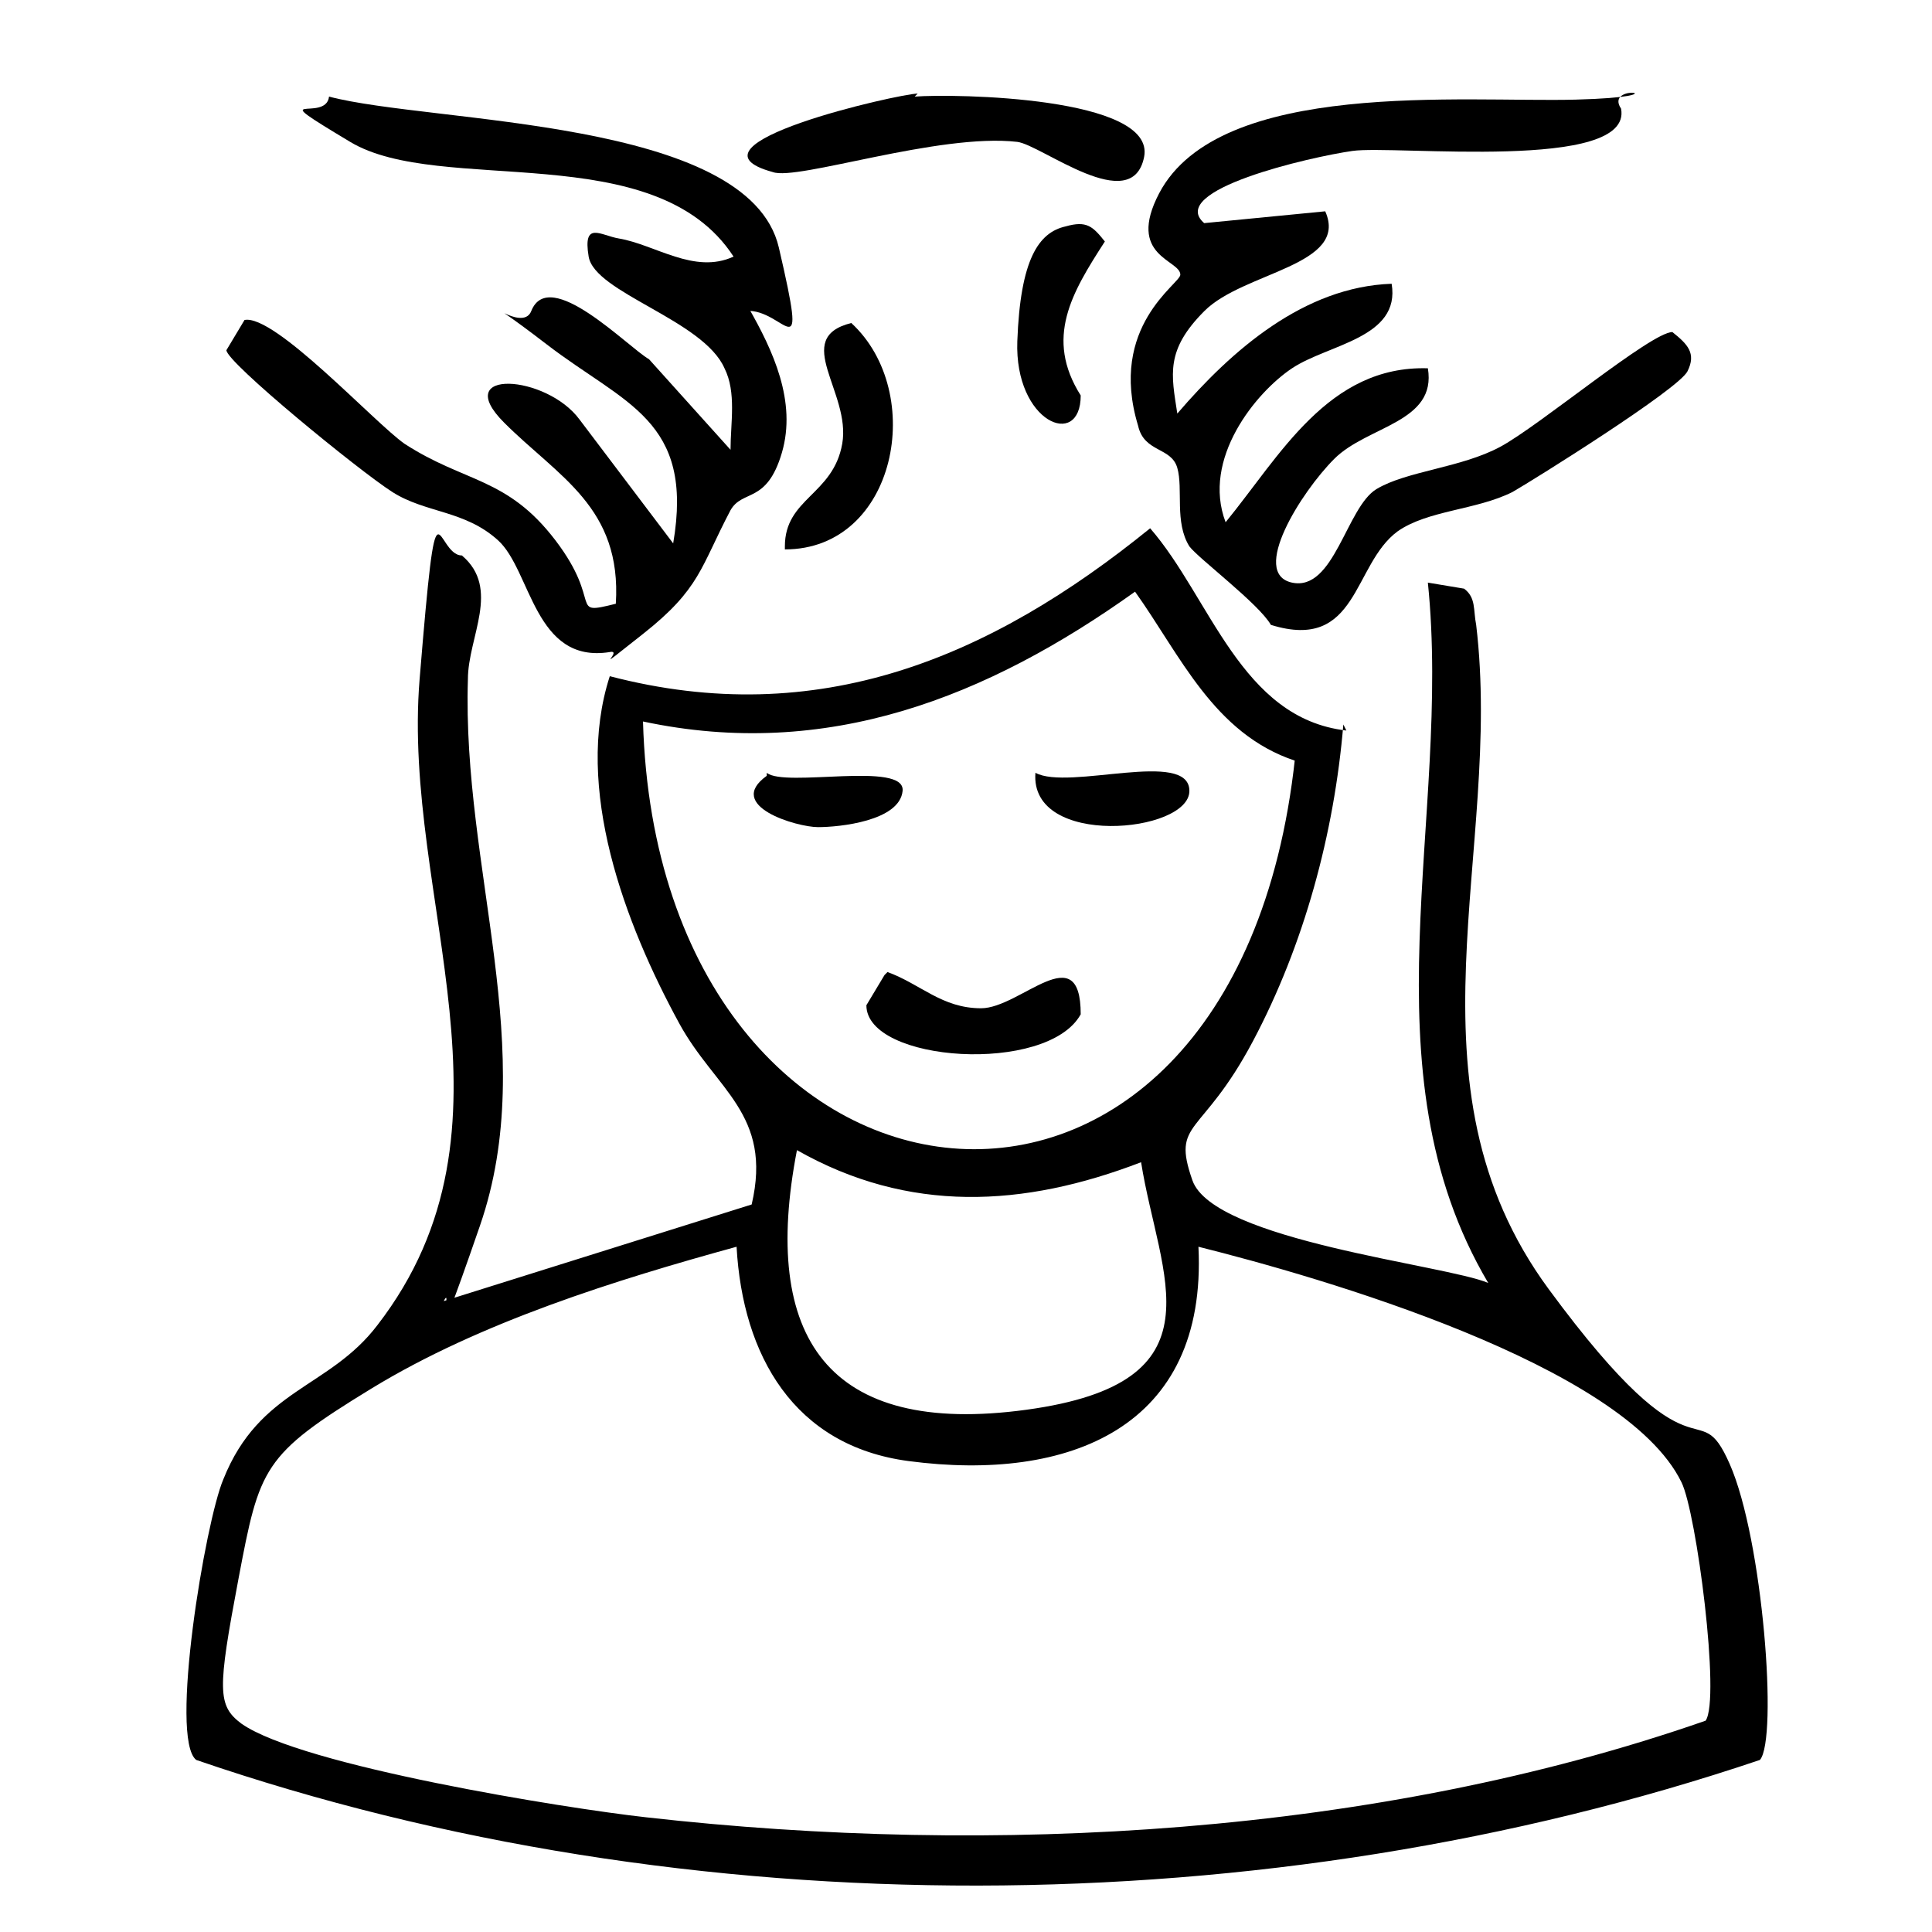 <svg xmlns="http://www.w3.org/2000/svg" id="Layer_1-2" viewBox="0 0 64 64"><g id="IVjCGC"><g><path d="M44.5,24c-.3,3.6-1.3,7.3-3,10.5s-2.7,2.6-2,4.6,8.4,2.8,9.8,3.4c-4.2-7.1-1.2-15.4-2-23.2l1.2.2c.4.3.3.7.4,1.2.9,7.5-2.6,15.2,2.4,22s4.9,3.3,6,5.8,1.6,9.1,1,9.8c-16.3,5.5-35.5,5.6-51.8,0-.9-.7.3-7.9.9-9.3,1.2-3,3.5-3,5.1-5.1,5.1-6.6.8-14.1,1.4-21.4s.5-4.1,1.4-4.1c1.3,1.1.2,2.7.2,4.1-.2,6.3,2.4,12.3.4,18.1s-.8,1.7-1.2,2.5l10.2-3.2c.7-3-1.2-3.8-2.4-6-1.8-3.3-3.5-7.8-2.3-11.5,6.9,1.8,12.6-.6,17.9-4.9,2,2.3,3,6.3,6.5,6.7ZM42.9,25.2c-2.7-.9-3.8-3.5-5.3-5.6-4.9,3.5-10.2,5.6-16.3,4.3.5,17.5,19.6,19.8,21.6,1.2ZM37.8,38.5c-3.9,1.5-7.7,1.7-11.4-.4-1.2,6.2,1,9.5,7.6,8.6s4.4-4.4,3.8-8.2ZM24.4,41.3c-4,1.1-8.5,2.5-12.1,4.7s-3.7,2.6-4.4,6.3-.7,4.2.1,4.8c2,1.4,10.7,2.8,13.4,3.1,11.5,1.3,24.2.6,35.1-3.2.5-.7-.3-6.9-.8-7.9-1.9-3.9-12-6.8-16-7.8.3,6-4.3,7.8-9.6,7.1-3.8-.5-5.5-3.5-5.7-7.1Z"></path><path d="M39.8,7.4l4.1-.4c.8,1.8-2.7,2-4,3.3s-1.1,2.1-.9,3.4c1.8-2.1,4.2-4.2,7.1-4.3.3,1.8-2.1,2-3.3,2.8s-3,3-2.2,5.1c1.8-2.2,3.4-5.2,6.7-5.1.3,1.8-2,1.9-3.1,3s-2.8,3.8-1.4,4.1,1.8-2.5,2.8-3.1,2.8-.7,4.1-1.4,5-3.8,5.7-3.8c.5.4.8.7.5,1.3s-5.1,3.6-5.8,4c-1.2.6-2.8.6-3.8,1.3-1.5,1.1-1.3,4-4.2,3.1-.4-.7-2.4-2.2-2.7-2.6-.5-.8-.2-1.9-.4-2.6s-1.1-.5-1.3-1.4c-1-3.3,1.4-4.7,1.4-5,0-.5-1.8-.6-.7-2.7,2-3.8,10.1-3,13.8-3.1s.9-.6,1.5.3c.4,2.1-7.5,1.2-8.9,1.4s-6.2,1.3-4.9,2.4Z"></path><path d="M24.8,10.2c.8,1.4,1.6,3.1,1.1,4.8s-1.3,1.2-1.7,1.9c-1,1.9-1,2.6-2.9,4.1s-.6.5-1.1.6c-2.5.4-2.6-2.7-3.7-3.7s-2.4-.9-3.5-1.6-5.5-4.3-5.5-4.7l.6-1c1-.2,4.3,3.4,5.3,4.1,2,1.3,3.4,1.1,5,3.2s.4,2.5,2,2.1c.2-3.2-1.9-4.2-3.7-6s1.4-1.6,2.5-.1l3.1,4.1c.7-4.1-1.6-4.6-4.2-6.6s-.8-.3-.5-1.1c.6-1.5,3.2,1.2,3.9,1.6l2.7,3c0-.9.2-1.9-.2-2.7-.7-1.6-4.3-2.5-4.5-3.7s.4-.7,1-.6c1.2.2,2.5,1.2,3.8.6-2.6-4-9.7-2-12.7-3.8s-.8-.6-.7-1.5c3.4.9,13.9.7,14.9,5s.2,2-1.1,2.1Z"></path><path d="M30.3,3.2c1.3-.1,8,0,7.6,2s-3.4-.4-4.2-.5c-2.6-.3-7.3,1.3-8.1,1-3.3-.9,4.2-2.6,4.8-2.6Z"></path><path d="M26,18.1c0-1.6,1.6-1.7,1.9-3.4s-1.7-3.5.3-4c2.5,2.3,1.5,7.5-2.2,7.5Z"></path><path d="M35.3,7.5c.7-.2.9,0,1.3.5-1.1,1.7-2,3.2-.8,5.1,0,1.8-2.2.9-2.1-1.8s.7-3.6,1.6-3.8Z"></path><path d="M29.4,32.2c1.1.4,1.8,1.2,3.1,1.2s3.3-2.4,3.3.2c-1.1,2-7.1,1.6-7.1-.3l.6-1Z"></path><path d="M34.3,25.6c1.1.6,5.1-.8,5.1.6s-5.3,1.9-5.1-.6Z"></path><path d="M25.4,25.6c.6.5,4.6-.4,4.5.6s-2.1,1.2-2.8,1.2-3.1-.7-1.7-1.7Z"></path></g></g></svg>